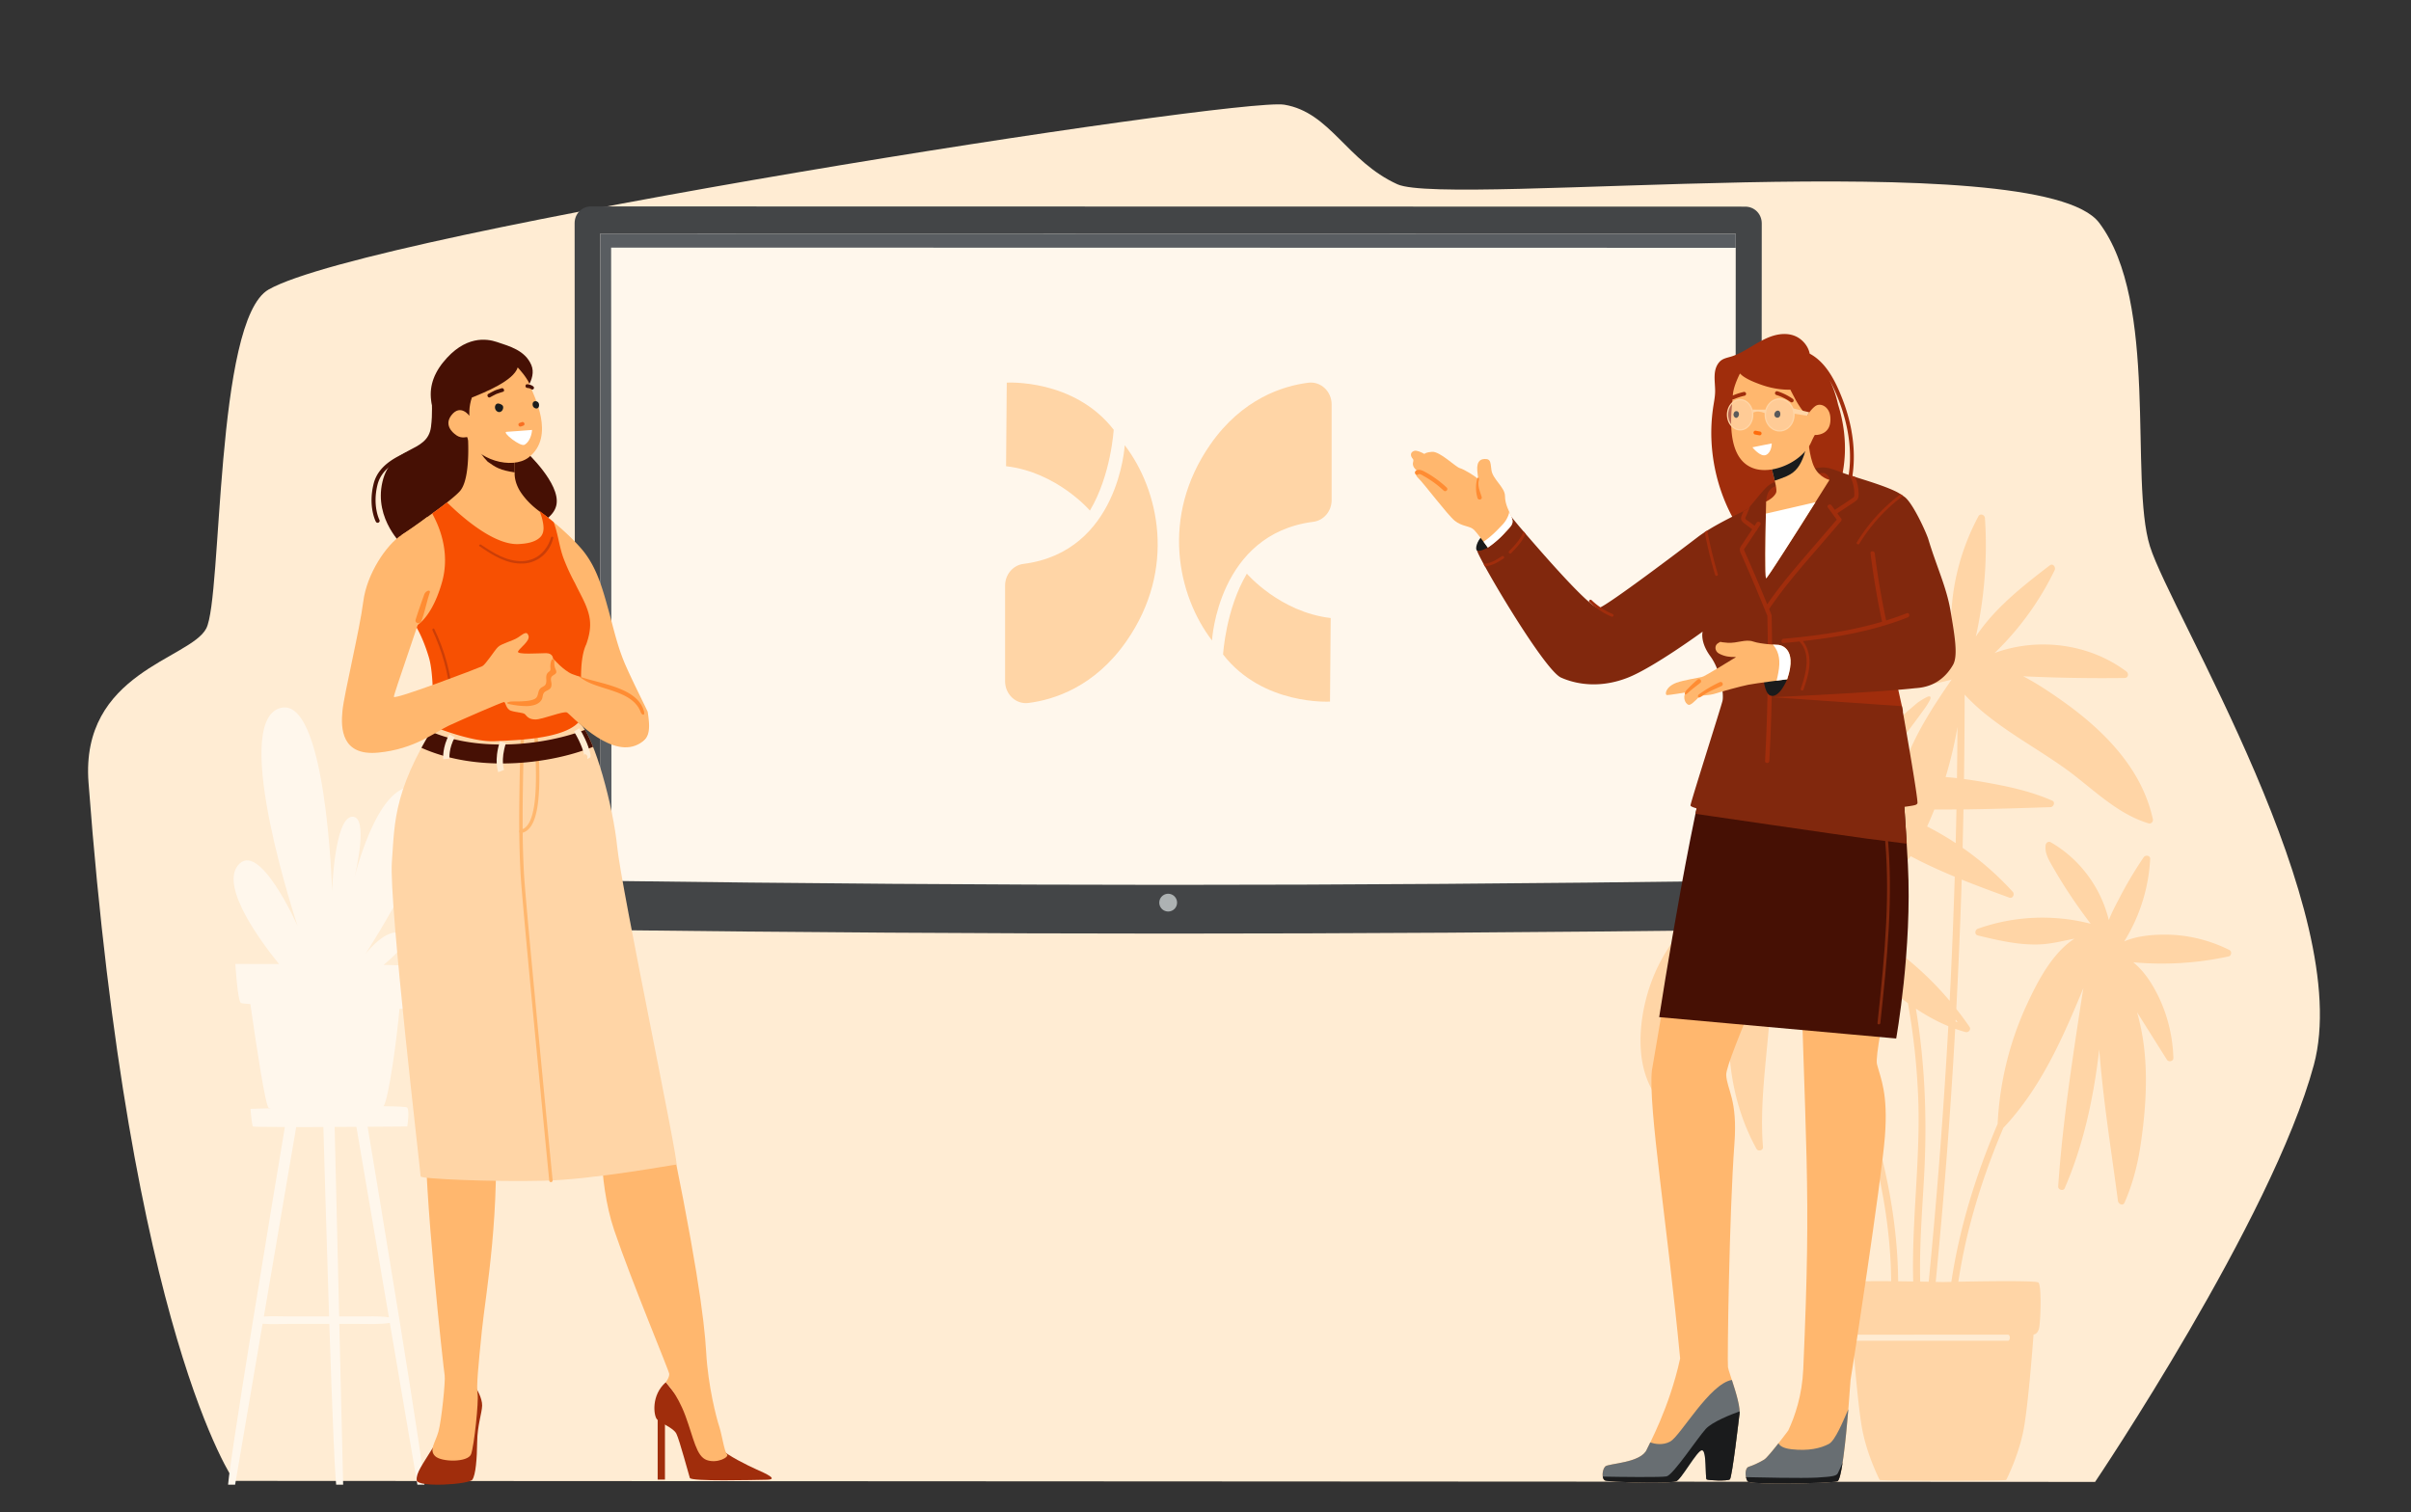 <svg xmlns="http://www.w3.org/2000/svg" width="794" height="498" fill="none" viewBox="0 0 794 498"><rect x="0" y="0" width="794" height="498" fill="#333333" stroke="none"/><g clip-path="url(#a)"><path fill="#ffecd3" d="m77.107 487.752 612.855.334s58.356-86.592 72.041-137.332-47.132-148.837-53.977-170.824c-6.84-21.987 3.043-80.336-16.723-106.554-19.766-26.213-214.383-5.074-231.107-12.683s-22.047-23.678-37.253-26.213S121.86 76.245 88.444 95.368C70.75 105.492 73.238 196.847 67.92 206.995c-5.323 10.148-41.498 14.469-38.77 50.74 13.645 181.581 47.957 230.021 47.957 230.021z"/><path fill="#fff7ec" d="M134.124 371.033s.827-4.974 0-6.218c-.199-.304-3.262-.428-7.799-.456 1.728-2.605 4.454-22.882 5.232-32.077 2.664-.062 4.337-.207 4.522-.449 1.102-1.472 3.298-12.857 1.102-13.597-.571-.186-4.839-.331-10.849-.435 4.784-3.972 8.667-8.145 6.457-9.852-4.757-3.675-12.446 6.246-12.446 6.246s31.844-48.492 18.304-54.372c-13.058-5.665-21.346 26.896-21.932 29.252.434-1.796 4.812-20.415-.764-20.07-5.858.366-6.587 24.616-6.587 24.616s-1.831-66.13-17.575-60.251 6.223 71.643 6.223 71.643-12.81-29.023-19.77-19.842c-5.528 7.303 7.916 25.293 13.657 32.354-8.294-.028-14.393-.028-14.393-.028s.73 12.125 1.83 12.857c.152.097 1.288.228 3.126.366.014.083.02.166.034.249.09.629.186 1.32.296 2.052 1.535 10.722 4.612 31.317 5.693 31.863.097.048.33.097.689.145-3.848.111-6.416.187-6.684.187 0 0 .413 5.388.826 5.803.117.117 4.433.173 10.497.18-2.264 13.541-19.921 119.23-18.758 119.617 1.24.414 2.065 0 2.065 0l9.355-54.828c3.008.249 6.134.056 9.121.056h12.852c.936 28.125 1.962 54.578 2.54 54.772 1.239.414 2.065 0 2.065 0l-1.308-54.765h5.865c3.594 0 7.215.207 10.767-.325l9.396 55.09s.826.414 2.065 0c1.163-.387-16.569-106.539-18.772-119.707 7.462-.049 13.045-.09 13.045-.09zm-27.507 62.558H95.61c-2.857 0-5.83-.173-8.715.028l10.65-62.407c2.815 0 5.864-.007 8.955-.02.179 6.549.977 34.923 1.879 62.399zm21.457.283c-3.449-.47-6.967-.29-10.45-.283h-5.927l-1.494-62.413c2.437-.014 4.853-.021 7.166-.035z"/><path fill="#ffd5a6" d="M502.001 291.884a243 243 0 0 0 29.201 6.298 241 241 0 0 0 25.64 2.511q1.564.067 3.145.099c-8.888 6.718-15.005 17.223-17.812 27.877-2.721 10.328-3.287 23.42 3.314 32.457.64.875 2.142.64 2.146-.581.016-22.415 11.617-43.06 27.719-58.125-7.323 24.876-9.816 52.447 3.09 75.957.527.961 2.237.573 2.147-.581-2.021-25.142 6.797-50.96.106-75.69 5.166 5.698 9.51 12.083 13.272 18.805-.967 5.278-1.635 10.568-.798 15.916.134.844 1.388 1.115 1.922.507a59 59 0 0 0 4.447-5.698c6.16 12.742 11.117 26.198 15.123 39.654 4.906 16.47 7.981 33.497 8.15 50.689-7.482-.055-13.929.023-14.389.439-1.124 1.02-.715 13.056-.204 15.096s1.804 2.021 1.804 2.021.024-.49.063.055H661.3c.774 0 .774 1.998 0 1.998h-51.122c.44 5.721 1.757 21.897 3.074 29.035 1.616 8.751 5.767 16.811 5.767 16.811 0 .153 6.966.216 13.917.24v.011s2.948.004 6.923 0h6.922v-.011c6.955-.024 13.917-.087 13.917-.24 0 0 4.152-8.06 5.767-16.811s3.232-31.088 3.232-31.088 1.293.02 1.804-2.021.92-14.076-.204-15.096c-.7-.636-15.375-.479-26.367-.271a187 187 0 0 1 4.364-20.716c2.763-10.246 6.309-20.217 10.449-29.945l.059-.055c12.34-13.119 19.519-29.565 26.32-46.027a294 294 0 0 0-.798 4.945 2047 2047 0 0 0-3.016 20.193c-1.914 13.362-3.577 26.764-4.497 40.235-.075 1.091 1.69 1.629 2.146.581 6.31-14.606 9.549-30.055 11.381-45.736 1.247 16.728 3.995 33.434 6.157 49.939.126.965 1.623 1.762 2.146.581 2.677-6.083 4.329-12.495 5.307-19.056 1.695-11.345 2.524-23.326.791-34.706a74 74 0 0 0-1.954-8.978l9.812 15.602c.586.93 2.182.597 2.147-.581-.217-7.208-1.95-14.291-5.178-20.755-2.001-4.006-4.56-7.919-8.035-10.725 10.504.95 21.067.314 31.407-1.938.947-.204 1.147-1.664.275-2.099-6.577-3.289-13.827-5.075-21.194-5.075-4.379 0-9.293.428-13.464 2.233a57.06 57.06 0 0 0 8.546-27.124c.063-1.216-1.549-1.459-2.146-.58a133 133 0 0 0-7.827 13.122c-1.262 2.429-2.642 4.945-3.641 7.566-2.598-10.666-9.478-20.068-19.094-25.621-.821-.475-1.639.153-1.734.993-.294 2.625 1.086 4.873 2.347 7.071a172 172 0 0 0 4.557 7.48 173 173 0 0 0 7.953 11.278c-12.226-3.147-25.235-2.598-37.162 1.64-1.007.357-1.176 1.935 0 2.217 6.683 1.605 13.515 3.238 20.438 2.939 3.853-.164 7.607-1.161 11.385-1.891-7.328 4.729-12.124 14.06-15.576 21.477-5.782 12.412-9.073 25.861-9.733 39.532-7.124 16.69-12.537 34.059-15.242 52.039-.967.02-1.895.039-2.764.059-.754-.016-1.556-.035-2.386-.051a2019 2019 0 0 0 3.558-40.427q1.662-21.45 2.858-42.931a45 45 0 0 0 3.436 1.076c.92.247 1.883-.836 1.301-1.688a112 112 0 0 0-4.375-5.941c.55-10.505 1.022-21.01 1.407-31.523q.202-5.535.374-11.074c5.197 2.095 10.461 4.03 15.689 5.941 1.152.42 1.832-1.138 1.121-1.919a98.3 98.3 0 0 0-16.512-14.488c.11-4.215.201-8.429.283-12.648 9.553-.114 19.102-.428 28.647-.745 1.042-.036 1.695-1.656.582-2.143-5.492-2.402-11.259-3.932-17.128-5.098-3.951-.78-7.93-1.487-11.928-2.017.134-9.269.209-18.537.213-27.81a63 63 0 0 0 6.054 5.737c8.212 6.832 17.628 11.98 26.347 18.106 9.172 6.44 17.172 15.222 28.168 18.569.88.267 1.596-.588 1.415-1.412-1.294-5.879-3.727-11.435-7.018-16.47-5.971-9.136-14.325-16.486-23.194-22.733-3.919-2.759-8.087-5.541-12.474-7.825 11.122.514 22.255.706 33.392.557 1.231-.015 1.451-1.491.582-2.142-12.293-9.206-29.091-11.326-43.389-6.095a96 96 0 0 0 19.77-27.308c.44-.911-.57-2.343-1.576-1.574-8.912 6.821-18.182 14.088-24.39 23.471a138 138 0 0 0 3-39.034c-.071-1.071-1.573-1.648-2.147-.581-6.192 11.545-9.348 24.546-8.963 37.547-7.941-16.501-25.703-26.952-41.616-35.239-.739-.385-1.765.082-1.734.992.228 6.291 3.188 12.04 6.479 17.275a74.6 74.6 0 0 0 10.461 13.083 75.3 75.3 0 0 0 15.273 11.741c-7.957-1.507-16.083-1.923-24.233-1.719-1.521-5.278-3.679-10.418-3.719-15.991-.007-1.314-1.894-1.542-2.26-.306a100 100 0 0 0-3.42 16.78c-7.462.561-14.904 1.487-22.22 2.425-1.305.169-1.549 1.766-.306 2.257 7.056 2.798 14.388 4.775 21.85 6.051a101.3 101.3 0 0 0 3.805 28.54 12 12 0 0 0-.641-.631c-1.627-1.492-3.538-2.712-5.566-3.76a55 55 0 0 0-1.372-6.082c-.248-.867-1.695-1.229-2.104-.275a166 166 0 0 0-1.674 4.077c-.869-.337-1.734-.655-2.579-.965-10.214-3.708-21.186-4.976-32.005-4.525-.593.024-1.187.511-1.151 1.15.102 1.754 1.226 2.782 2.81 3.418 2.402.962 5.111 1.33 7.6 2.049 5.201 1.491 10.299 3.319 15.308 5.364 2.233.91 4.446 1.868 6.644 2.857a160 160 0 0 0-2.218 7.452c-7.465.526-14.966 1.719-22.294 3.3a33.1 33.1 0 0 0-9.183-3.237c-.881-.169-1.95.8-1.301 1.687q1.263 1.723 2.555 3.422c-10.905 2.802-21.516 6.726-31.525 11.89-.829.428-.707 1.951.275 2.1.472.074.948.141 1.419.208q-2.589.353-5.161.777c-5.83.953-13.119 1.475-17.278 6.216-.562.639-.366 1.675.507 1.919zm100.864-27.635a81 81 0 0 0-7.571-.82c.082-.965.137-1.934.173-2.9a538 538 0 0 1 7.398 3.724zm3.098 8.108a459 459 0 0 0-2.85 9.649c-2.893.373-5.74 1.005-8.476 2.045a27.4 27.4 0 0 0-6.986 3.901 58.6 58.6 0 0 0 4.258-9.163c4.985-1.503 9.797-3.505 14.058-6.432zm36.781-48.57c-6.192 8.955-12.179 18.161-15.808 28.478a56 56 0 0 0-1.222 3.971c-4.25.581-8.413 1.625-12.352 3.281 6.306-6.687 20.678-26.324 21.17-27.156.409-.69.837-1.369 1.167-2.103.102-.224.358-1.385-1.112-.675a21 21 0 0 0-3.153 1.911c-1.176 1.005-2.367 1.986-3.511 3.01a79 79 0 0 0-8.578 9.002 82 82 0 0 0-9.588 14.794c.668-9.355.212-18.75-.303-28.124a236 236 0 0 0-.236-3.783c.893.066 1.781.125 2.674.172 6.215.334 12.564.805 18.708-.227 5.335-.895 10.839-2.053 12.148-2.555zm-30.491 48.33q-.024-.676-.055-1.353c3.067 2.538 6.29 4.83 9.628 6.938-.661 3.614-1.486 7.189-2.709 10.669a226 226 0 0 0-1.38-3.563 64 64 0 0 0 1.573-.973c.967-.62.574-2.095-.582-2.143l-2.284-.082a237 237 0 0 0-4.187-9.497zm1.675 9.434q-.753-.013-1.514-.019.01-1.761-.007-3.517a217 217 0 0 1 1.521 3.536m7.002 18.958a235 235 0 0 1 3.624 12.593 106.6 106.6 0 0 0-14.121-8.955c1.01-5.349 1.569-10.823 1.824-16.313a78 78 0 0 0 3.479-1.852 228 228 0 0 1 5.194 14.527m23.544-44.218a109 109 0 0 0-3.743-.361 136 136 0 0 0 3.912-16.493 2203 2203 0 0 1-.169 16.858zm-.46 80.156.035-.648q.335.447.665.899a36 36 0 0 1-.7-.251m-9.376-64.239a110 110 0 0 0 2.378-5.596q3.644.013 7.289-.016-.108 5.545-.252 11.09a100 100 0 0 0-9.415-5.478m7.434 57.426a104 104 0 0 0-5.469-6.012 107 107 0 0 0-9.1-8.229 234 234 0 0 0-7.501-24.62.96.96 0 0 0 .464-.149c3.538-2.249 6.392-5.251 8.759-8.633 4.705 2.503 9.576 4.72 14.522 6.769a2027 2027 0 0 1-1.675 40.874m-8.448 58.271c1.057-18.679.381-37.264-2.67-55.689 3.385 2.241 6.919 4.219 10.674 5.761-.158 2.818-.315 5.631-.484 8.449a2010 2010 0 0 1-5.975 75.729c-.909-.016-1.848-.035-2.799-.051-.287-11.411.609-22.807 1.254-34.199m-32.677-58.424c3.055-4.885 5.354-10.108 7.057-15.547 2.221 1.754 4.379 3.559 6.486 5.348 4.482 3.799 9.018 7.688 13.834 11.125a230.5 230.5 0 0 1 3.358 30.429c.88 20.449-2.159 40.807-1.62 61.233-1.643-.024-3.306-.047-4.95-.063-.082-9.206-.982-18.389-2.567-27.465-3.239-18.593-9.27-36.601-16.621-53.95a265 265 0 0 0-4.981-11.11zm-18.438-28.784c5.135.985 9.927 3.006 14.448 5.604a415 415 0 0 0-2.339 11.18c-3.503-5.965-7.466-11.639-12.109-16.784m-.68-4.426q.247-.293.488-.593c.181.149.42.236.735.212a78.2 78.2 0 0 0 17.179-3.237 418 418 0 0 0-1.533 6.149 68 68 0 0 0-4.576-1.527c-4.041-1.173-8.236-1.75-12.289-1.008zm-4.922-14.068q1.34-.236 2.674-.495c.212-.043.424-.082.636-.125-.322 2.17-.605 4.344-.837 6.529a35.4 35.4 0 0 0-2.473-5.906zm-17.333 2.146c2.151-.153 4.297-.341 6.44-.577a253 253 0 0 0 4.273 4.752c-3.412-1.762-7.009-3.135-10.713-4.175"/><path fill="#434547" d="M574.631 306.297c-136.068 1.597-243.769 1.589-379.838-.023-2.992-.036-5.421-2.626-5.425-5.781-.043-74.567-.086-152.412-.13-226.98 0-3.158 2.422-5.525 5.421-5.525 136.431 0 244.368.075 380.106.075 2.996 0 5.421 2.37 5.421 5.525l-.129 226.933c0 3.159-2.43 5.745-5.426 5.78z"/><path fill="#fff7ec" d="M571.502 290.129c-134.028 1.759-239.689 1.751-373.717-.027q-.058-106.578-.122-213.155c133.423 0 239.827.071 373.957.071z"/><path fill="#ffd5a6" d="M399.143 210.94s1.935-35.088 33.378-39.084c3.44-.437 6.021-3.511 6.021-7.14v-31.512c0-4.306-3.585-7.663-7.667-7.151-8.314 1.044-21.804 5.222-32.351 20.434-16.446 23.707-10.702 49.683.619 64.459zm-28.744-64.291s-1.935 35.088-33.378 39.085c-3.44.437-6.021 3.511-6.021 7.14v31.512c0 4.306 3.585 7.663 7.667 7.151 8.314-1.044 21.804-5.222 32.351-20.435 16.446-23.706 10.702-49.682-.619-64.458z"/><path fill="#ffd5a6" d="M438.003 231.077s-22.104 1.38-35.215-15.506c0 0 .854-14.936 7.832-26.626 0 0 10.857 12.665 27.612 14.61m-106.68-77.528s22.104-1.38 35.215 15.506c0 0-.855 14.936-7.833 26.626 0 0-10.856-12.665-27.612-14.61"/><path fill="#595d61" d="M201.26 81.55c132.224 0 237.92.071 370.36.071v-4.603c-134.13 0-240.534-.07-373.957-.07q.058 106.576.122 213.154l3.593.047z"/><path fill="#adb2b3" d="M386.778 299.36a2.916 2.916 0 0 0 0-4.129 2.93 2.93 0 0 0-4.137 0 2.916 2.916 0 0 0 0 4.129 2.93 2.93 0 0 0 4.137 0"/><path fill="#a02d0c" d="M609.745 141.956c-.641-3.571-1.655-7.076-2.96-10.462-1.187-3.077-2.555-6.138-4.391-8.889-1.671-2.507-3.766-4.713-6.416-6.129-.378-1.911-1.549-3.618-3.074-4.788-2.591-1.993-5.929-2.005-8.905-1.114-3.278.985-6.148 2.978-9.124 4.681-1.474.844-2.984 1.621-4.592 2.131-1.474.471-3.047.644-4.132 1.939-2.248 2.68-1.281 6.373-1.317 9.594-.019 1.919-.448 3.799-.711 5.691a58 58 0 0 0-.472 4.858c-.346 6.502.425 13.083 2.206 19.311 1.773 6.2 4.544 12.094 8.232 17.254a55 55 0 0 0 1.423 1.908c.157.204.354.235.527.168 2.299 2.571 5.488 4.172 8.806 4.588 2.04.255 4.163.027 6.093-.734 2.335-.922 4.36-2.519 6.18-4.297 3.774-3.685 7.395-8.049 8.641-13.472.479-2.088.645-4.207.609-6.33 1.27-5.176 1.529-10.583.869-15.873a49.3 49.3 0 0 0-1.915-8.755c-.617-2.766-1.505-5.455-2.744-7.939 1.066 1.919 1.942 3.94 2.705 5.847 2.555 6.393 4.1 13.26 3.967 20.163-.075 3.861-.704 7.691-1.942 11.357-.26.773.963 1.106 1.222.337 2.284-6.769 2.461-14.049 1.207-21.041z"/><path fill="#ffb76e" d="M528.636 483c1.03-1.028 11.896-1.118 13.704-5.631.425-1.06 7.414-13.555 10.968-29.934-4.12-43.331-10.591-83.17-9.301-94.836 2.799-16.266 6.306-37.06 11.424-67.026 0 0 33.341 10.039 33.856 13.559s-21.06 50.049-20.8 54.938 3.774 8.084 2.708 22.47c-1.725 23.259-2.39 71.97-2.134 73.771.259 1.802 4.643 12.613 3.723 15.96 0 0-2.343 20.367-3.098 20.983-.759.616-7.167.369-7.662 0-.492-.369.22-12.075-1.384-12.197s-7.049 12.613-8.743 12.864h-.008c-3.515.875-22.074.188-23.253-.283-1.29-.514-1.03-3.602 0-4.634z"/><path fill="#686e72" d="M542.34 477.365c.094-.232.503-1.021 1.128-2.28 1.325.451 4.089 1.087 6.601-.31 3.365-1.876 12.946-19.044 20.277-20.269 1.309 3.987 3.051 9.532 2.438 11.761 0 0-2.343 20.367-3.098 20.983-.759.616-7.167.369-7.662 0-.492-.369.039-10.635-1.561-10.76-1.604-.122-6.872 11.176-8.562 11.423h-.008c-3.515.875-22.074.188-23.253-.283-1.29-.514-1.03-3.602 0-4.634s11.896-1.118 13.704-5.631z"/><path fill="#1a1b1c" d="M548.834 486.265c2.218-.491 10.108-12.55 12.911-15.626 2.146-2.355 8.357-4.78 11.157-5.789.019.554-.012 1.036-.118 1.417 0 0-2.343 20.367-3.098 20.983-.759.616-7.167.369-7.662 0-.492-.369.098-9.434-1.502-9.56-1.604-.121-6.931 9.976-8.621 10.223h-.008c-3.515.875-22.074.188-23.254-.283-.452-.18-.711-.678-.813-1.291 5.405.114 19.381.287 21.016-.074z"/><path fill="#ffb76e" d="M627.908 292.57c-1.187-3.351-35.845-6.769-35.845-6.769 2.543 99.169 4.564 101.809 1.796 165.119-.377 8.652-2.716 15.492-4.941 20.237-1.199 1.601-6.593 8.758-7.898 9.563-1.475.906-3.625 1.923-5.099 2.374s-1.246 3.732-.338 4.862 27.118.62 29.496-.059c1.914-.545 3.723-24.228 4.352-33.418.244-.848 10.205-65.723 11.31-80.109s-1.411-19.138-2.61-23.886c-1.199-4.749 10.96-54.566 9.773-57.918z"/><path fill="#686e72" d="M605.079 487.897c1.407-.4 2.756-13.279 3.621-23.733-1.726 3.924-4.309 10.305-6.412 11.415-2.713 1.436-6.707 2.39-12.293 1.754-2.882-.329-3.935-1.208-4.285-1.985-1.868 2.382-3.943 4.909-4.69 5.368-1.475.906-3.625 1.923-5.099 2.374s-1.246 3.732-.338 4.862 27.118.62 29.496-.059z"/><path fill="#1a1b1c" d="M605.244 485.225c-.479.875-1.517 1.114-6.785 1.436-4.722.287-20.281-.063-23.47-.141.122.581.33 1.103.598 1.44.908 1.13 27.118.62 29.496-.059.598-.169 1.187-2.602 1.73-6.141-.594 1.369-1.305 2.986-1.569 3.465"/><path fill="#461004" d="M566.58 236.317c2.367-5.906 57.903-2.672 57.903-2.672s2.395 23.427 3.833 51.159c1.439 27.733-3.856 57.239-3.856 57.239l-78.051-7.032s12.147-78.661 20.175-98.694z"/><path fill="#81280d" d="M614.966 276.234c4.321.573 8.641 1.114 12.965 1.648-1.442-24.597-3.447-44.237-3.447-44.237s-55.537-3.238-57.904 2.672c-2.504 6.255-5.413 18.22-8.228 31.727.142.024 49.75 7.283 56.614 8.194z"/><path fill="#81280d" d="M621.567 274.66c-.578-5.749-1.49-11.466-2.807-17.094-.138-.584-1.042-.337-.904.248 2.35 10.053 3.38 20.358 3.569 30.671.189 10.348-.44 20.696-1.364 30.997-.523 5.832-1.14 11.655-1.761 17.475-.063.6.872.592.939 0 1.109-10.38 2.202-20.763 2.768-31.19.562-10.359.597-20.774-.44-31.111z"/><path fill="#a02d0c" d="m626.717 234.284-2.713-12.275-43.428 7.97z"/><path fill="#81280d" d="M583.862 229.626s33.51-1.503 46.534-2.927c1.667-.181 8.382-.134 12.765-7.692 1.765-3.041.519-9.873-.798-17.765-1.317-7.887-4.647-14.715-7.304-23.596-.606-2.025-4.867-11.529-7.69-13.876a28 28 0 0 0-1.871-1.263c-3.231-2.009-11.982-4.58-14.219-5.31-.814-.267-1.655-.537-2.508-.804-3.098-.969-5.913-2.437-8.331-2.437-4.91 0-15.89 4.042-18.39 6.235-1.262 1.107-3.684 4.188-5.252 6.032-.696.816-1.317 1.468-1.797 1.723-1.557.835-10.776 5.019-15.926 8.966-5.149 3.944-29.456 22.353-32.452 23.31-2.441.781-18.619-17.902-25.479-25.88-1.556-1.813-3.188-3.842-3.51-4.195-1.757-1.911-10.768 9.83-11.248 10.945-.479 1.114 21.953 39.532 27.704 42.083 5.748 2.551 13.571 3.347 22.035 0s24.59-15.14 24.59-15.14-.959 3.348 2.555 8.127 4.47 12.593 3.99 14.665-10.378 32.991-10.539 34.427c-.162 1.436 19.64 4.144 21.075 3.826 1.439-.318 4.47-17.211 4.47-17.211s2.713 15.461 4.151 16.575c1.439 1.115 24.59-.635 34.647-1.911 10.06-1.275 9.898-1.275 10.378-1.911s-5.111-32.033-5.111-32.033l-42.469-2.947z"/><path fill="#a02d0c" d="M611.99 161.125a14.6 14.6 0 0 0-1.065-4.038q-.904-.294-1.836-.588a12.9 12.9 0 0 1 1.474 4.45c.098.722.13 1.46.094 2.189-.019.448-.102.589-.456.844-.393.283-.81.538-1.211.805q-2.363 1.572-4.733 3.139-.53-.726-1.065-1.452c-.531-.722-1.75-.023-1.215.71l2.909 3.976-9.576 11.129c-3.149 3.661-6.286 7.334-9.243 11.156a121 121 0 0 0-4.08 5.592 657 657 0 0 0-6.141-14.5c-.432-.985-.881-1.966-1.301-2.959-.095-.223-.216-.443-.146-.69.051-.177.228-.365.327-.518l.955-1.441c.884-1.334 1.773-2.664 2.657-3.998.217-.102.374-.346.405-.609l.96-1.444c.503-.753-.716-1.459-1.215-.71l-.665.997-1.847-1.378c-.319-.235-.952-.541-1.14-.902-.165-.318.165-.801.287-1.107l1.277-3.112c-.538.605-1.022 1.072-1.407 1.28-.173.094-.444.227-.79.4-.04.094-.075.184-.114.279-.22.537-.519 1.09-.657 1.656-.279 1.122.539 1.75 1.341 2.35l2.276 1.699q-1.133 1.703-2.264 3.407-.446.67-.893 1.346c-.287.427-.641.863-.821 1.353-.354.962.298 1.947.676 2.802a675 675 0 0 1 8.2 19.39q.034.089.087.153v.019a620 620 0 0 1-.275 37.335 622 622 0 0 1-.488 10.49c-.051.902 1.356.898 1.408 0 .68-12.428.986-24.876.912-37.323q-.03-5.251-.154-10.502a.66.66 0 0 0-.086-.325.7.7 0 0 0-.047-.224c-.224-.553-.456-1.107-.68-1.66 5.346-7.966 11.797-15.124 18.044-22.384 1.867-2.174 3.739-4.344 5.606-6.518.189-.219.299-.588.11-.851-.432-.593-.869-1.185-1.301-1.782q2.69-1.784 5.374-3.567c.711-.475 1.407-.899 1.557-1.801.137-.832.07-1.731-.028-2.567z"/><path fill="#a02d0c" d="M602.492 158.061s.11-1.248-1.498-2.159c-1.608-.906-14.557 3.563-16.656 4.399-2.1.836-2.619 3.147-2.709 4.894l9.985-.561z"/><path fill="#ffb76e" d="M595.416 143.788s.342 6.605 2.079 10.078 4.997 4.191 4.997 4.191-20.285 32.398-20.863 32.398 0-25.26 0-25.26 2.512-1.158 3.283-2.892c.774-1.735-2.898-10.992-2.513-15.619s13.017-2.892 13.017-2.892z"/><path fill="#fff" d="M581.546 169.174c-.137 7.114-.353 21.281.083 21.281.401 0 10.221-15.489 16.244-25.048-5.437 1.283-10.882 2.523-16.327 3.767"/><path fill="#1a1b1c" d="M588.391 156.844c3.164-1.397 4.572-3.669 5.747-7.009.688-1.958.877-3.99.932-6.047-.468-.059-12.293-1.648-12.674 2.896-.252 3.026 1.23 8.033 2.071 11.624 1.321-.448 2.646-.899 3.924-1.464"/><path fill="#a02d0c" d="M627.939 201.976a98 98 0 0 1-6.785 2.382 264 264 0 0 1-3.747-22.117c-.11-.886-1.521-.894-1.407 0a270 270 0 0 0 3.805 22.529c-7.595 2.257-15.438 3.677-23.296 4.65-3.043.377-6.098.691-9.152.97-.893.082-.904 1.487 0 1.405 1.745-.157 3.495-.33 5.24-.518 3.994 4.257 2.068 10.693.444 15.567-.192.573.716.82.905.247 1.022-3.065 2.075-6.247 1.957-9.52-.082-2.303-.754-4.611-2.185-6.42 8.751-.977 17.462-2.398 25.918-4.862.362-.106.72-.22 1.078-.326a1 1 0 0 0 .169-.051 99 99 0 0 0 7.43-2.582c.833-.329.467-1.687-.374-1.354m-96.917.228a22.7 22.7 0 0 1-6.891-4.548c-.437-.42-1.101.243-.665.663a23.7 23.7 0 0 0 7.305 4.791c.235.098.515-.106.577-.325.079-.271-.094-.479-.326-.577zm-41.978-15.618c2.371-.338 3.802-1.135 6.121-2.634.507-.329-.055-1.079-.562-.749-2.28 1.475-3.68 2.272-6.031 2.523.15.279.311.565.472.864zm12.663-11.593a12 12 0 0 1-.673 1.523c-1.026 1.903-2.547 3.469-4.045 5.007-.42.432.244 1.095.665.664 1.549-1.594 3.129-3.222 4.19-5.196.209-.389.39-.789.555-1.193-.236-.275-.468-.542-.688-.801zm110.606 4.086a56.4 56.4 0 0 1 14.408-15.764 27 27 0 0 0-.818-.549 57 57 0 0 0-10.08 9.72 57 57 0 0 0-4.316 6.118c-.315.514.495.985.81.471zm-47.49 10.261c.173.577 1.077.33.904-.247a137 137 0 0 1-3.475-14.359q-.43.272-.849.542a137 137 0 0 0 3.42 14.064"/><path fill="#1a1b1c" d="m588.516 223.72-7.862-1.189s.306 5.883 2.394 6.573c2.992.989 5.508-5.38 5.508-5.38h-.04z"/><path fill="#ffb76e" d="M588.556 223.724s-10.347 1.315-12.84 1.813c-2.492.499-9.046 2.304-10.838 2.9-1.793.597-4.981.695-4.981.695s-2.292 2.586-3.389 2.982-2.689-2.19-1.297-4.077c0 0-5.284.895-6.18.895s-.59-2.716 3.09-4.078c2.221-.82 7.174-1.593 8.369-1.891 1.196-.298 9.247-5.388 10.143-5.886 2.736-1.519-.605.27-4.505-1.806-1.494-.796-1.577-2.774-.283-3.469 1.297-.694-.197-.294 3.09-.098 3.29.201 5.881-1.295 8.472-.396 2.59.895 8.271 1.095 8.271 1.095s6.561.475 2.874 11.317z"/><path fill="#fff" d="M585.682 212.403s-.755-.028-1.836-.102c.311.349.598.718.849 1.118.791 1.252 1.172 2.7 1.27 4.168.114 1.738-.216 3.508-.562 5.203-.094.467-.208.93-.33 1.385 1.993-.262 3.491-.455 3.491-.455 3.687-10.842-2.874-11.317-2.874-11.317z"/><path fill="#ff8c33" d="M560.003 223.869c-.303-.278-.692-.251-.995 0-1.431 1.185-2.244 2.017-3.534 3.356-.255.262-.833 1.161-.55 1.42.275.255.837-.337 1.128-.596 1.742-1.558 2.52-2.002 3.947-3.183.283-.235.263-.753 0-.993zm7.257 1.087c-.208-.353-.617-.412-.963-.251a39.7 39.7 0 0 0-6.769 3.983c-.307.224-.46.609-.252.962.177.302.932-.153 1.238-.377 2.119-1.546 4.112-2.249 6.495-3.351.346-.161.432-.656.251-.962z"/><path fill="#1a1b1c" d="M489.98 180.358s-2.862 1.624-3.668.84c-.46-.448-.055-2.916 1.91-4.741 1.966-1.828 1.758 3.901 1.758 3.901"/><path fill="#ffb76e" d="M497.866 170.532c-.798-2.072-2.237-4.305-2.237-7.174 0-2.868-4.152-5.576-4.47-8.606-.319-3.029-.456-3.641-2.347-3.567-1.891.071-2.253 1.598-2.327 2.759-.071 1.162.377 3.983.377 3.983-.448-.793-4.678-3.351-6.101-3.74-1.427-.388-6.55-5.568-9.144-5.372-1.695.126-2.308.475-2.528.699-1.27-.687-2.567-1.24-3.322-1.017-1.455.436-1.309 1.743-.507 2.614.798.871-1.164 1.715 1.431 3.983 0 0-1.144 1.008.452 2.46 1.6 1.452 9.529 11.993 11.927 13.951s5.017 1.668 6.326 2.974 4.58 5.879 4.58 5.879 3.278-2.315 5.492-4.729c1.989-2.166 3.192-3.029 2.394-5.101z"/><path fill="#fff" d="M497.865 170.532c-.243-.636-.55-1.287-.857-1.97 0 .765-.578 1.934-.888 2.476-.716 1.248-1.301 1.746-2.638 3.147a36 36 0 0 1-3.051 2.841c-.695.581-1.12.852-1.875 1.397a159 159 0 0 1 1.419 1.939s2.717-1.66 5.492-4.729c2.194-2.429 3.193-3.029 2.394-5.101z"/><path fill="#ff8c33" d="M476.432 160.592a34 34 0 0 0-4.882-3.83 29 29 0 0 0-2.642-1.539c-.81-.412-1.82-.745-2.638-.164-.731.518-.031 1.738.712 1.212.558-.396 1.458.287 1.946.557q1.193.661 2.327 1.421a32.3 32.3 0 0 1 4.183 3.339c.656.62 1.655-.372.994-.992zm11.519 3.084c-.55-1.789-1.404-3.642-.944-5.458.225-.876-.342-1.288-.562-.412a11.6 11.6 0 0 0 .15 6.243c.267.859 1.623.494 1.356-.373"/><path fill="#ffb76e" d="M602.752 137.188c-.311-3.163-3.188-4.78-5.036-3.344-1.529 1.189-2.575 3.065-2.575 3.065s-1.258-.985-3.157-4.136c-.649-1.079-1.223-2.205-1.808-3.32-.193-.365-.378-.73-.562-1.103-3.413.067-6.825-.6-10.041-1.789-1.761-.651-3.605-1.377-5.185-2.413a7.7 7.7 0 0 1-1.372-1.134c-.696 1.373-2.339 4.877-2.363 7.499-.024 2.531-3.448 20.519 7.147 23.835 5.272 1.648 13.3-1.181 17.345-6.502 1.348-1.774 1.25-2.37 2.512-4.58 0 0 5.739.381 5.103-6.078z"/><path fill="#1a1b1c" d="M585.831 135.332c-.247-.134-.518-.106-.766.011a1.36 1.36 0 0 0-.472.42c-.22.299-.326.718-.216 1.079a1 1 0 0 0 .299.467.93.93 0 0 0 1.207.083c.322-.247.424-.648.42-1.04-.008-.381-.102-.824-.468-1.02zm-13.601.176a.875.875 0 0 0-1.046.2 1.06 1.06 0 0 0-.224.452c-.004.011-.016.019-.02.035-.106.314-.055.691.126.973.098.153.24.31.409.389.145.066.295.09.452.047a.9.9 0 0 0 .326-.196c.264-.232.401-.577.429-.919.027-.361-.118-.796-.456-.977z"/><path fill="#ff6b0c" d="M580.041 142.434c-.087-.133-.22-.259-.378-.29l-1.391-.259c-.169-.031-.335-.027-.488.063a.66.66 0 0 0-.291.377c-.035.16-.027.345.063.486.087.134.22.259.378.291l1.391.259c.169.031.334.027.488-.063a.67.67 0 0 0 .291-.377c.035-.161.027-.345-.063-.487"/><path fill="#a02d0c" d="M590.38 131.356a18.2 18.2 0 0 0-5.028-2.48c-.326-.102-.692.122-.778.444a.64.64 0 0 0 .444.777c1.69.533 3.278 1.33 4.725 2.35.279.197.704.051.869-.227.185-.318.051-.667-.228-.868zm-15.371-1.813a.65.65 0 0 0-.779-.443c-1.309.298-2.578.73-3.813 1.264-.306.133-.397.6-.228.867.205.318.539.369.869.227a19 19 0 0 1 1.683-.631c.601-.197 1.21-.361 1.828-.503.322-.074.546-.463.444-.777z"/><path fill="#fff" d="m577.116 147.328 6.369-1.287s0 2.896-1.856 3.783c-1.855.887-4.513-2.496-4.513-2.496"/><path fill="#fff" d="M568.919 136.65c.028 2.739 1.907 4.945 4.195 4.921 2.288-.023 4.124-2.26 4.096-4.999s-1.906-4.945-4.194-4.921c-2.288.023-4.124 2.26-4.097 4.999m12.435.055c.027 2.904 2.166 5.239 4.772 5.211 2.607-.023 4.698-2.401 4.671-5.305s-2.166-5.239-4.773-5.211-4.698 2.401-4.67 5.305" opacity=".28"/><path fill="#ffd5a6" d="M568.707 136.654c-.028-2.853 1.903-5.192 4.308-5.215 2.402-.024 4.38 2.276 4.407 5.129s-1.902 5.191-4.304 5.215c-.358 0-.704-.043-1.038-.137-1.911-.534-3.35-2.563-3.373-4.992m4.308-4.795c-2.17.019-3.915 2.17-3.887 4.787.027 2.618 1.812 4.733 3.982 4.713s3.915-2.17 3.888-4.787c-.024-2.237-1.329-4.105-3.063-4.592a3.3 3.3 0 0 0-.92-.121m9.601 8.692c-.936-1.024-1.459-2.39-1.475-3.846-.031-3.018 2.159-5.49 4.879-5.517 2.721-.028 4.957 2.405 4.985 5.423.031 3.018-2.158 5.49-4.879 5.517a4.5 4.5 0 0 1-1.258-.164c-.841-.236-1.615-.719-2.252-1.409zm3.408-8.94c-2.488.024-4.489 2.308-4.462 5.094.012 1.354.499 2.618 1.364 3.567.861.938 1.997 1.452 3.196 1.44 2.489-.023 4.49-2.307 4.462-5.093-.023-2.347-1.482-4.313-3.428-4.854a4 4 0 0 0-1.132-.15z"/><path fill="#ffd5a6" d="M581.476 136.195s-1.113-.534-2.269-.636c-1.159-.102-1.957.412-1.957.412l-.103-1.087s3.322.102 4.533.036zm9.305.059 4.348.671.735-1.122-5.5-1.335z"/><path fill="#a02d0c" d="M219.269 455.264c-4.843 4.218-4.022 10.889-2.933 12.184 1.093 1.295 5.386 2.724 6.412 4.764s4.022 13.343 4.435 14.567c.409 1.224 21.122.663 25.282.596 4.159-.066-.256-2.04-3.479-3.473-2.835-1.255-9.259-4.477-11.507-6.584-2.249-2.112-18.21-22.054-18.21-22.054"/><path fill="#ffb76e" d="M218.314 362.009c10.909 51.733 13.638 72.429 14.251 83.456s3.377 21.614 4.297 24.369c.92 2.759 1.635 8.202 2.555 9.12s-3.172 3.167-6.648 1.939c-3.475-1.229-4.297-7.146-7.056-14.602-2.764-7.452-6.444-11.027-6.444-11.027s1.227-1.633 1.125-2.759c-.102-1.122-12.376-30.393-18.108-47.275-5.727-16.882-4.159-37.778-4.159-37.778l20.187-5.447z"/><path fill="#a02d0c" d="M142.488 476.913c-3.416 5.581-5.527 8.237-5.256 10.655s17.254 1.397 18.343-.24c1.093-1.632 1.502-6.875 1.569-12.388.067-5.514 1.568-9.532 1.635-11.981s-1.84-5.718-2.453-6.33-13.838 20.288-13.838 20.288z"/><path fill="#ffb76e" d="M162.805 365.819c2.236 33.097-2.866 60.245-4.093 72.292s-1.84 18.483-1.431 20.932-1.124 17.152-2.146 19.911-9.821 2.657-11.865.612c-2.044-2.04.102-4.391 1.124-8.068s2.351-16.847 2.045-18.483-7.112-63.101-6.216-81.89c.897-18.789 22.389-8.155 22.582-5.31z"/><path fill="#a02d0c" d="M218.986 465.883h-2.402v21.441h2.402z"/><path fill="#ffd5a6" d="M147.268 232.561c-18.131 26.548-17.195 38.093-18.217 51.368-1.022 13.276 9.537 102.72 9.474 103.536s23.666 1.837 40.445 1.429c16.774-.408 42.776-5.314 43.79-5.314s-18.182-91.28-19.495-104.623c-1.313-13.342-7.45-35.941-11.994-40.305-8.732-8.386-43.999-6.091-43.999-6.091z"/><path fill="#ffb76e" d="M181.439 389.365a.56.56 0 0 1-.559-.507c-.086-.898-8.821-89.899-9.427-100.812-.617-11.067-.617-22.039 0-45.144a.562.562 0 0 1 1.121.027c-.614 23.074-.614 34.019 0 45.054.605 10.89 9.336 99.871 9.423 100.765a.563.563 0 0 1-.503.613h-.055z"/><path fill="#ffb76e" d="M171.567 274.382a.562.562 0 0 1-.098-1.115c4.497-.804 5.96-10.862 4.466-30.754a.56.56 0 0 1 .519-.6.55.55 0 0 1 .601.518c1.584 21.139-.075 30.989-5.386 31.939q-.048.01-.098.008z"/><path fill="#461004" d="M141.875 240.932a133 133 0 0 0-3.083 5.368c8.197 3.685 17.491 5.16 26.521 5.16 11.326 0 22.215-2.319 29.995-5.482-.904-2.276-1.816-4.191-2.693-5.588-12.112 4.69-34.048 7.743-50.74.542"/><path fill="#ffb76e" d="M213.298 234.398c-2.363-4.913-4.828-9.783-7.053-14.759-2.819-6.302-3.986-11.965-5.826-18.593-1.867-6.734-3.672-13.491-7.973-19.103-2.382-3.108-7.894-8.417-11.589-11.05 1.152 7.142 7.874 35.894 7.874 35.894l1.152 23.569s16.7 17.243 21.992 13.586c1.965-1.358 1.985-4.242 1.816-6.365a37 37 0 0 0-.397-3.179z"/><path fill="#461004" d="M132.951 179.965s-9.911-8.856-7.006-21.257c2.906-12.4 14.833-9.002 15.993-18.11s-1.506-12.864 3.428-20.202 23.776 2.559 23.776 2.559l4.309 26.029s10.992 10.207 9.824 17.125c-2.276 13.492-50.328 13.856-50.328 13.856z"/><path fill="#461004" d="M124.282 172.176a.65.65 0 0 0 .665-.95c-.024-.043-2.343-4.642-.633-11.541 1.478-5.957 7.552-8.48 12.43-10.505.771-.318 1.498-.62 2.171-.922 5.22-2.339 5.672-12.436 5.688-12.864a.66.66 0 0 0-.629-.686.646.646 0 0 0-.68.624c0 .098-.436 9.716-4.926 11.729-.656.294-1.376.593-2.139.91-4.878 2.025-11.557 4.8-13.193 11.392-1.84 7.413.637 12.267.747 12.472a.67.67 0 0 0 .499.349z"/><path fill="#461004" d="M171.512 130.352s5.527-5.384 3.455-10.16c-2.091-4.819-7.095-6.126-11.329-7.554-3.326-1.122-10.552-2.264-17.77 6.777-7.202 9.018-4.725 18.989 7.481 30.299 4.128 3.826 18.159-19.362 18.159-19.362z"/><path fill="#ffb76e" d="M182.036 171.729c-.307 4.041-2.28 20.311-9.675 30.436 0 0-21.74 14.7-29.661 8.06-1.596-1.338-4.281-1.817-5.181-4.164-4.297-11.231-4.152-29.616-5.213-29.898 1.895-1.158 7.964-5.565 10.044-7.048a124 124 0 0 0 4.867-3.626c2.04-1.613 3.656-3.018 4.352-3.861 3.845-4.662 2.37-20.237 2.37-20.237l15.187 4.846s.063.879.137 2.158c.118 2.041.272 5.098.228 7.193q0 .076-.003.157c-.083 3.238 1.651 5.887 2.221 6.703 1.655 2.358 3.986 4.776 7.736 7.22l.28.22c.774.608 1.541 1.221 2.303 1.848z"/><path fill="#461004" d="M157.285 146.092s-.252 2.35 3.322 5.972c2.74 1.959 4.124 2.798 8.889 3.524.043-2.091-.107-5.148-.225-7.189l-11.986-2.303z"/><path fill="#ffb76e" d="M174.822 127.558c.637 2.237 8.397 16.105-.758 23.125-5.327 4.085-17.412.875-20.25-6.757 0 0-1.797.553-3.354-.456-2.005-1.299-4.076-3.81-1.773-6.745 2.996-3.819 5.893.219 5.893.219s-.255-3.029.826-6.019c4.12-1.641 13.747-5.51 15.088-9.905 0 0 3.487 3.599 4.324 6.542z"/><path fill="#f75002" d="M172.683 139.413c-.125-.314-.479-.503-.766-.4l-.849.302c-.287.102-.425.447-.299.765.126.314.48.502.767.4.283-.102.566-.2.849-.302.287-.102.424-.447.298-.765" opacity=".7"/><path fill="#461004" d="M165.167 127.88c-.735.274-1.517.423-2.237.745-.727.326-1.403.75-2.115 1.107-.64.322-.106 1.46.539 1.138.711-.357 1.388-.785 2.115-1.107.719-.318 1.502-.467 2.237-.745.676-.255.137-1.394-.539-1.138m10.441-.62c-.609-.483-1.226-.605-1.934-.703-.743-.106-.861 1.091-.11 1.197.468.067.948.082 1.356.408.625.495 1.317-.404.688-.902"/><path fill="#fff" d="M175.219 141.606s-6.832.538-8.424.624c-1.593.087 4.623 5.07 5.975 4.242 2.304-1.412 2.449-4.866 2.449-4.866"/><path fill="#1a1b1c" d="M163.013 134.272c-.02-.243.015-.487.11-.71.389-.915 1.266-.707 1.961-.326.217.118.425.275.535.498.098.201.106.436.079.656a1.67 1.67 0 0 1-.445.953c-.251.255-.613.409-.967.369a1.2 1.2 0 0 1-.479-.157c-.46-.255-.755-.761-.794-1.283m12.387-1.122c.008-.365.141-.718.452-.891.554-.302 1.317-.016 1.557.549.24.569.157 1.523-.555 1.703a.85.85 0 0 1-.401.004 1.32 1.32 0 0 1-.805-.506c-.158-.216-.252-.541-.244-.863z"/><path fill="#f75002" d="M194.333 205.072c-.22-4.579-2.956-8.735-4.93-12.91a67 67 0 0 1-3.734-8.064c-1.51-3.928-1.852-8.178-3.334-12.118l-.303-.251a500 500 0 0 0-4.344-3.469c.102.078.323.992.385 1.142.221.553.397 1.13.531 1.71.464 2.033.841 4.419-.833 5.95-1.793 1.64-4.576 1.997-6.892 2.13-9.616.565-22.573-12.741-23.662-13.707a124 124 0 0 1-4.867 3.626c.429 1.064 6.589 10.851 3.192 22.729-2.052 7.166-4.713 10.89-6.537 12.73-1.243 1.26-2.1 1.64-2.1 1.64s2.304 3.45 4.352 10.36c2.048 6.911 1.113 22.588 1.113 22.588s12.91 5.364 20.588 4.96c7.823-.412 30.892-.632 29.166-11.557-1.227-7.738-1.058-16.308.947-20.346.802-2.304 1.38-4.655 1.258-7.143z"/><path fill="#a02d0c" d="M143.034 207.195c-.204-.416-.817-.051-.621.361 3.259 6.958 5.304 14.394 5.964 22.054.043.487.81.495.771 0-.653-7.769-2.701-15.394-6.11-22.415z" opacity=".5"/><path fill="#ffb76e" d="M140.648 170.284s-2.54 2.186-8.342 5.875c-5.001 3.179-11.523 12.809-12.675 22.007-1.151 9.198-6.274 30.193-6.852 35.942-.574 5.749-.346 14.927 11.747 13.777 12.092-1.149 18.835-6.82 23.32-8.907 4.321-2.014 17.565-7.759 18.139-7.759s.574 2.3 2.304 2.873c1.725.573 4.029.573 4.607 1.15.574.573 1.152 1.722 3.456 1.722 2.303 0 9.215-2.872 10.366-2.299 1.152.573 13.245 14.37 22.46 10.921s.574-13.221-2.304-16.093c-2.878-2.873-15.548-6.322-18.426-7.472s-6.333-5.172-6.333-5.172 0-1.723-2.304-1.723-9.789.573-9.215-.573c.574-1.149 4.03-3.449 3.456-5.172s-1.726-.573-3.456.573c-1.726 1.15-5.472 2.013-6.624 3.163s-4.029 5.749-5.181 6.322-29.08 11.207-29.08 10.058 8.063-23.569 9.789-29.891 1.152-29.318 1.152-29.318z"/><path fill="#ff8c33" d="M182.548 218.034v-.098c.011-.255.007-.549-.193-.71-.987-.781-1.148 2.076-1.109 2.499.044.416.11.879-.137 1.213-.122.165-.303.275-.464.404a2 2 0 0 0-.665 1.009c-.153.537-.078 1.11-.059 1.671.02.562-.031 1.162-.389 1.598-.354.427-.927.6-1.368.941a2.14 2.14 0 0 0-.7.962c-.369 1.02-.334 2.182-1.423 2.7-1.23.58-2.634.671-3.958.757-.861.055-1.722.039-2.583.047-.441.004-.881.016-1.321.047-.417.028-.739.181-1.125.338-.043.015-.09.043-.098.086s.028.082.059.11c.216.184.503.255.782.314 1.766.384 3.57.6 5.378.639 1.058.024 2.218-.141 3.212-.51 1.046-.388 2.009-1.181 2.245-2.303.114-.553.173-1.15.523-1.593.523-.668 1.533-.781 2.072-1.437.397-.482.448-1.169.361-1.789-.098-.671-.326-1.413.036-1.99.405-.639 1.769-.89 1.576-1.828-.09-.444-.342-.875-.472-1.315-.169-.589-.2-1.161-.177-1.766zm-42.839-22.23c-.972 2.746-1.966 5.497-2.823 8.283-.374 1.213 1.415 1.641 1.863.515 1.081-2.712 1.797-6.558 2.764-9.313.452-1.287-1.356-.757-1.804.515m72.39 38.567c-2.06-8.041-14.668-9.132-21.064-11.491-1.018-.376.464.554 1.411 1.135 5.445 3.335 15.835 3.472 18.501 10.422.499 1.299 1.498 1.295 1.148-.066z"/><path fill="#a02d0c" d="M181.482 176.975c-1.356 4.521-4.745 7.739-9.628 7.837-5.051.102-9.446-2.743-13.484-5.443-.369-.247-.802.294-.432.545 4.328 2.955 9.046 6.004 14.518 5.683 4.843-.283 8.684-3.74 9.726-8.429.09-.401-.582-.597-.704-.197z" opacity=".5"/><path fill="#ffecd3" d="m145.963 250.048 2.04-.181c0-.031-.259-3.414 1.769-7.008l-1.784-1.005c-2.355 4.175-2.041 8.033-2.025 8.198zm47.478-.047.908-.534c.137-.247.397-.706-.61-3.52-.499-1.401-1.423-3.595-2.96-6.09l-1.745 1.071c2.453 3.975 3.381 7.405 3.408 7.97-.008-.114.043-.392.267-.628l.732.695v1.04zm-29.347 4.324 1.903-.765c-.008-.024-1.192-3.194.609-8.798l-1.954-.624c-2.048 6.373-.621 10.034-.558 10.187"/></g><defs><clipPath id="a"><path fill="#fff" d="M29 15h735v474H29z"/></clipPath></defs></svg>